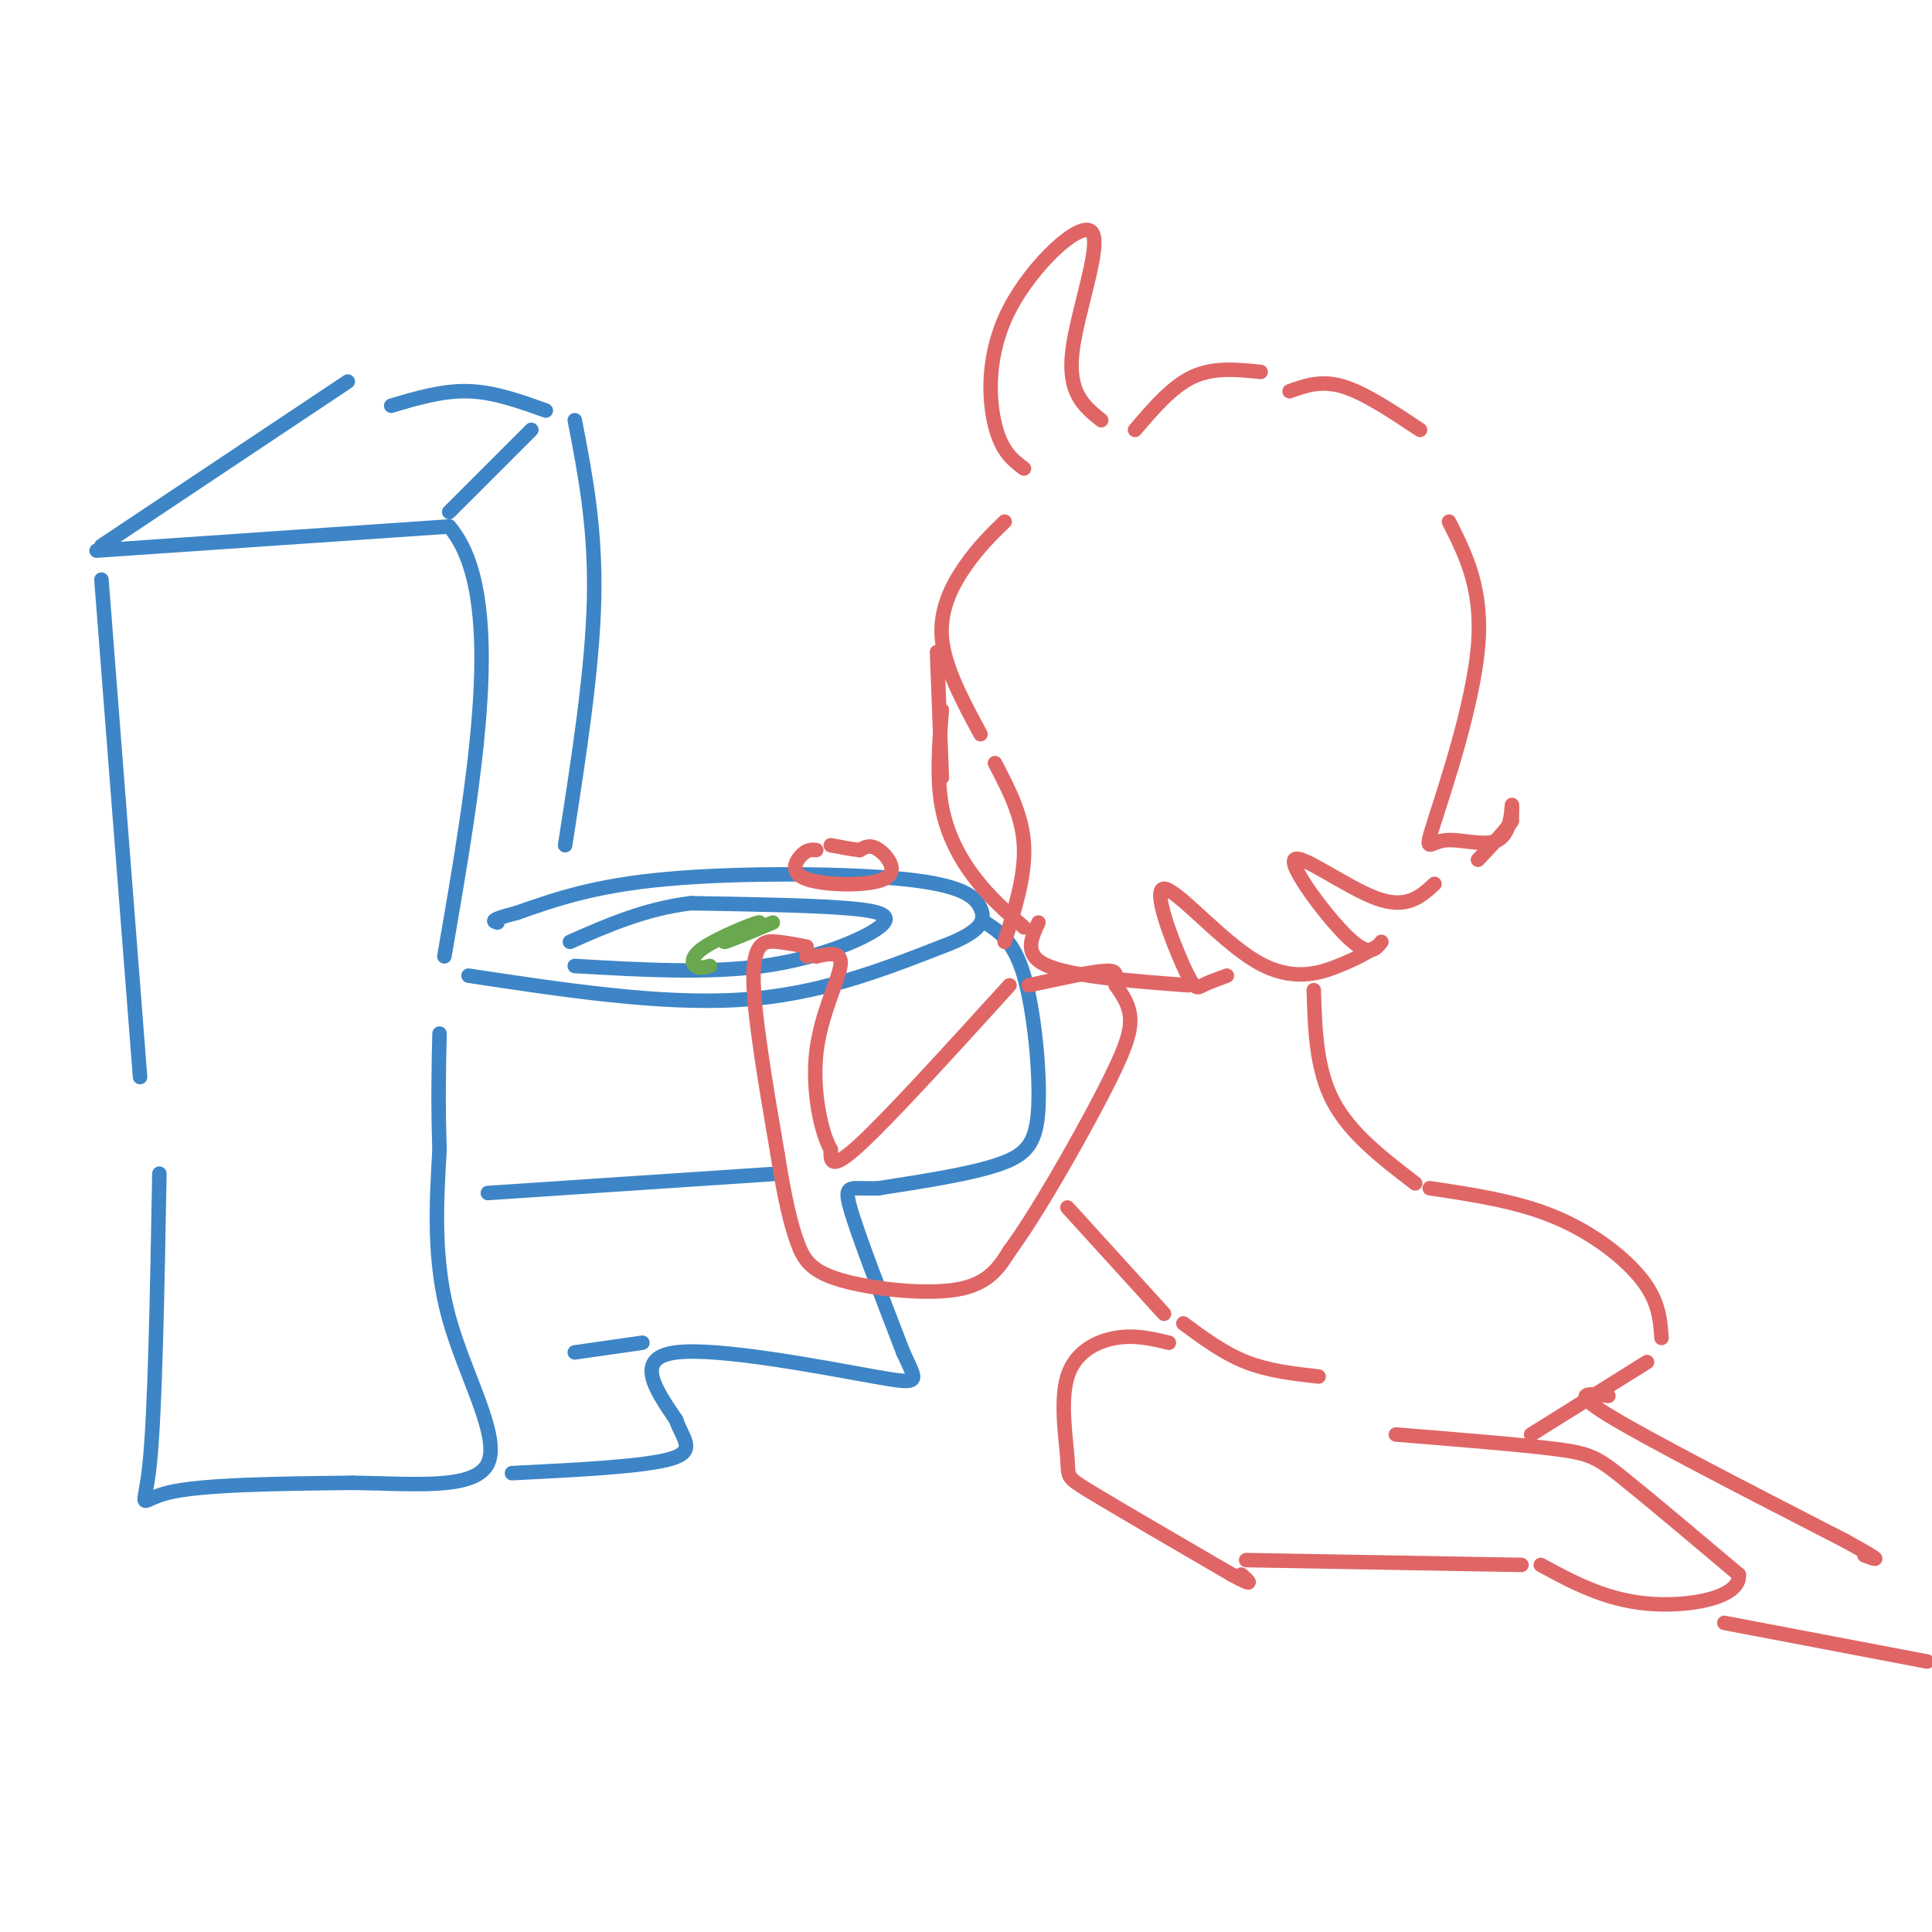 <svg viewBox='0 0 400 400' version='1.1' xmlns='http://www.w3.org/2000/svg' xmlns:xlink='http://www.w3.org/1999/xlink'><g fill='none' stroke='rgb(61,133,198)' stroke-width='3' stroke-linecap='round' stroke-linejoin='round'><path d='M20,114c0.000,0.000 73.000,-5.000 73,-5'/><path d='M93,109c12.000,14.000 5.500,51.500 -1,89'/><path d='M21,120c0.000,0.000 8.000,103.000 8,103'/><path d='M33,243c-0.444,24.622 -0.889,49.244 -2,60c-1.111,10.756 -2.889,7.644 4,6c6.889,-1.644 22.444,-1.822 38,-2'/><path d='M73,307c12.667,0.155 25.333,1.542 28,-4c2.667,-5.542 -4.667,-18.012 -8,-30c-3.333,-11.988 -2.667,-23.494 -2,-35'/><path d='M91,238c-0.333,-9.833 -0.167,-16.917 0,-24'/><path d='M97,202c19.833,3.000 39.667,6.000 56,5c16.333,-1.000 29.167,-6.000 42,-11'/><path d='M195,196c8.596,-3.172 9.088,-5.603 8,-8c-1.088,-2.397 -3.754,-4.761 -16,-6c-12.246,-1.239 -34.070,-1.354 -49,0c-14.930,1.354 -22.965,4.177 -31,7'/><path d='M107,189c-5.833,1.500 -4.917,1.750 -4,2'/><path d='M119,200c13.750,0.792 27.500,1.583 39,0c11.500,-1.583 20.750,-5.542 24,-8c3.250,-2.458 0.500,-3.417 -7,-4c-7.500,-0.583 -19.750,-0.792 -32,-1'/><path d='M143,187c-9.500,1.167 -17.250,4.583 -25,8'/><path d='M204,191c2.952,1.923 5.905,3.845 8,11c2.095,7.155 3.333,19.542 3,27c-0.333,7.458 -2.238,9.988 -8,12c-5.762,2.012 -15.381,3.506 -25,5'/><path d='M182,246c-5.711,0.333 -7.489,-1.333 -6,4c1.489,5.333 6.244,17.667 11,30'/><path d='M187,280c2.786,6.238 4.250,6.833 -6,5c-10.250,-1.833 -32.214,-6.095 -41,-5c-8.786,1.095 -4.393,7.548 0,14'/><path d='M140,294c1.244,3.822 4.356,6.378 -1,8c-5.356,1.622 -19.178,2.311 -33,3'/><path d='M161,243c0.000,0.000 -60.000,4.000 -60,4'/><path d='M133,278c0.000,0.000 -14.000,2.000 -14,2'/><path d='M21,113c0.000,0.000 51.000,-34.000 51,-34'/><path d='M93,106c0.000,0.000 17.000,-17.000 17,-17'/><path d='M119,87c2.167,11.167 4.333,22.333 4,37c-0.333,14.667 -3.167,32.833 -6,51'/><path d='M113,85c-5.333,-1.917 -10.667,-3.833 -16,-4c-5.333,-0.167 -10.667,1.417 -16,3'/></g>
<g fill='none' stroke='rgb(224,102,102)' stroke-width='3' stroke-linecap='round' stroke-linejoin='round'><path d='M212,97c-2.319,-1.748 -4.638,-3.496 -6,-9c-1.362,-5.504 -1.767,-14.764 3,-24c4.767,-9.236 14.707,-18.448 17,-16c2.293,2.448 -3.059,16.557 -4,25c-0.941,8.443 2.530,11.222 6,14'/><path d='M235,89c3.833,-4.500 7.667,-9.000 12,-11c4.333,-2.000 9.167,-1.500 14,-1'/><path d='M208,108c-2.644,2.578 -5.289,5.156 -8,9c-2.711,3.844 -5.489,8.956 -5,15c0.489,6.044 4.244,13.022 8,20'/><path d='M206,158c2.833,5.417 5.667,10.833 6,17c0.333,6.167 -1.833,13.083 -4,20'/><path d='M267,81c3.250,-1.167 6.500,-2.333 11,-1c4.500,1.333 10.250,5.167 16,9'/><path d='M300,108c3.533,7.017 7.066,14.034 6,26c-1.066,11.966 -6.730,28.880 -9,36c-2.270,7.120 -1.144,4.444 2,4c3.144,-0.444 8.308,1.342 11,0c2.692,-1.342 2.912,-5.812 3,-7c0.088,-1.188 0.044,0.906 0,3'/><path d='M313,170c-1.167,1.833 -4.083,4.917 -7,8'/><path d='M215,191c-1.583,3.417 -3.167,6.833 2,9c5.167,2.167 17.083,3.083 29,4'/><path d='M254,202c-1.903,0.695 -3.806,1.390 -5,2c-1.194,0.610 -1.679,1.136 -4,-4c-2.321,-5.136 -6.478,-15.933 -4,-16c2.478,-0.067 11.590,10.597 19,15c7.410,4.403 13.117,2.544 17,1c3.883,-1.544 5.941,-2.772 8,-4'/><path d='M286,195c-1.280,1.643 -2.560,3.286 -7,-1c-4.440,-4.286 -12.042,-14.500 -11,-16c1.042,-1.500 10.726,5.714 17,8c6.274,2.286 9.137,-0.357 12,-3'/><path d='M194,135c0.000,0.000 1.000,26.000 1,26'/><path d='M195,147c-0.556,7.000 -1.111,14.000 0,20c1.111,6.000 3.889,11.000 7,15c3.111,4.000 6.556,7.000 10,10'/><path d='M167,196c-1.867,-0.378 -3.733,-0.756 -6,-1c-2.267,-0.244 -4.933,-0.356 -5,7c-0.067,7.356 2.467,22.178 5,37'/><path d='M161,239c1.482,9.373 2.686,14.306 4,18c1.314,3.694 2.738,6.148 9,8c6.262,1.852 17.360,3.100 24,2c6.640,-1.100 8.820,-4.550 11,-8'/><path d='M209,259c5.607,-7.607 14.125,-22.625 19,-32c4.875,-9.375 6.107,-13.107 6,-16c-0.107,-2.893 -1.554,-4.946 -3,-7'/><path d='M231,204c-0.200,-1.889 0.800,-3.111 -2,-3c-2.800,0.111 -9.400,1.556 -16,3'/><path d='M209,204c-12.417,13.667 -24.833,27.333 -31,33c-6.167,5.667 -6.083,3.333 -6,1'/><path d='M172,238c-1.964,-3.321 -3.875,-12.125 -3,-20c0.875,-7.875 4.536,-14.821 5,-18c0.464,-3.179 -2.268,-2.589 -5,-2'/><path d='M169,198c-1.167,-0.333 -1.583,-0.167 -2,0'/><path d='M169,176c-0.895,-0.096 -1.789,-0.191 -3,1c-1.211,1.191 -2.737,3.670 1,5c3.737,1.330 12.737,1.512 16,0c3.263,-1.512 0.789,-4.718 -1,-6c-1.789,-1.282 -2.895,-0.641 -4,0'/><path d='M178,176c-1.667,-0.167 -3.833,-0.583 -6,-1'/><path d='M272,205c0.250,8.167 0.500,16.333 4,23c3.500,6.667 10.250,11.833 17,17'/><path d='M221,250c0.000,0.000 20.000,22.000 20,22'/><path d='M296,246c9.067,1.356 18.133,2.711 26,6c7.867,3.289 14.533,8.511 18,13c3.467,4.489 3.733,8.244 4,12'/><path d='M341,282c0.000,0.000 -24.000,15.000 -24,15'/><path d='M245,274c4.167,3.083 8.333,6.167 13,8c4.667,1.833 9.833,2.417 15,3'/><path d='M242,278c-3.510,-0.842 -7.021,-1.684 -11,-1c-3.979,0.684 -8.427,2.895 -10,8c-1.573,5.105 -0.270,13.105 0,17c0.270,3.895 -0.494,3.684 5,7c5.494,3.316 17.247,10.158 29,17'/><path d='M255,326c5.167,2.833 3.583,1.417 2,0'/><path d='M258,323c0.000,0.000 57.000,1.000 57,1'/><path d='M289,297c12.911,1.044 25.822,2.089 33,3c7.178,0.911 8.622,1.689 14,6c5.378,4.311 14.689,12.156 24,20'/><path d='M360,326c0.489,4.800 -10.289,6.800 -19,6c-8.711,-0.800 -15.356,-4.400 -22,-8'/><path d='M333,289c-4.083,-0.500 -8.167,-1.000 0,4c8.167,5.000 28.583,15.500 49,26'/><path d='M382,319c8.833,4.833 6.417,3.917 4,3'/><path d='M357,336c0.000,0.000 42.000,8.000 42,8'/></g>
<g fill='none' stroke='rgb(106,168,79)' stroke-width='3' stroke-linecap='round' stroke-linejoin='round'><path d='M147,200c-1.125,0.280 -2.250,0.560 -3,0c-0.750,-0.560 -1.125,-1.958 2,-4c3.125,-2.042 9.750,-4.726 11,-5c1.250,-0.274 -2.875,1.863 -7,4'/><path d='M150,195c0.500,0.000 5.250,-2.000 10,-4'/></g>
</svg>